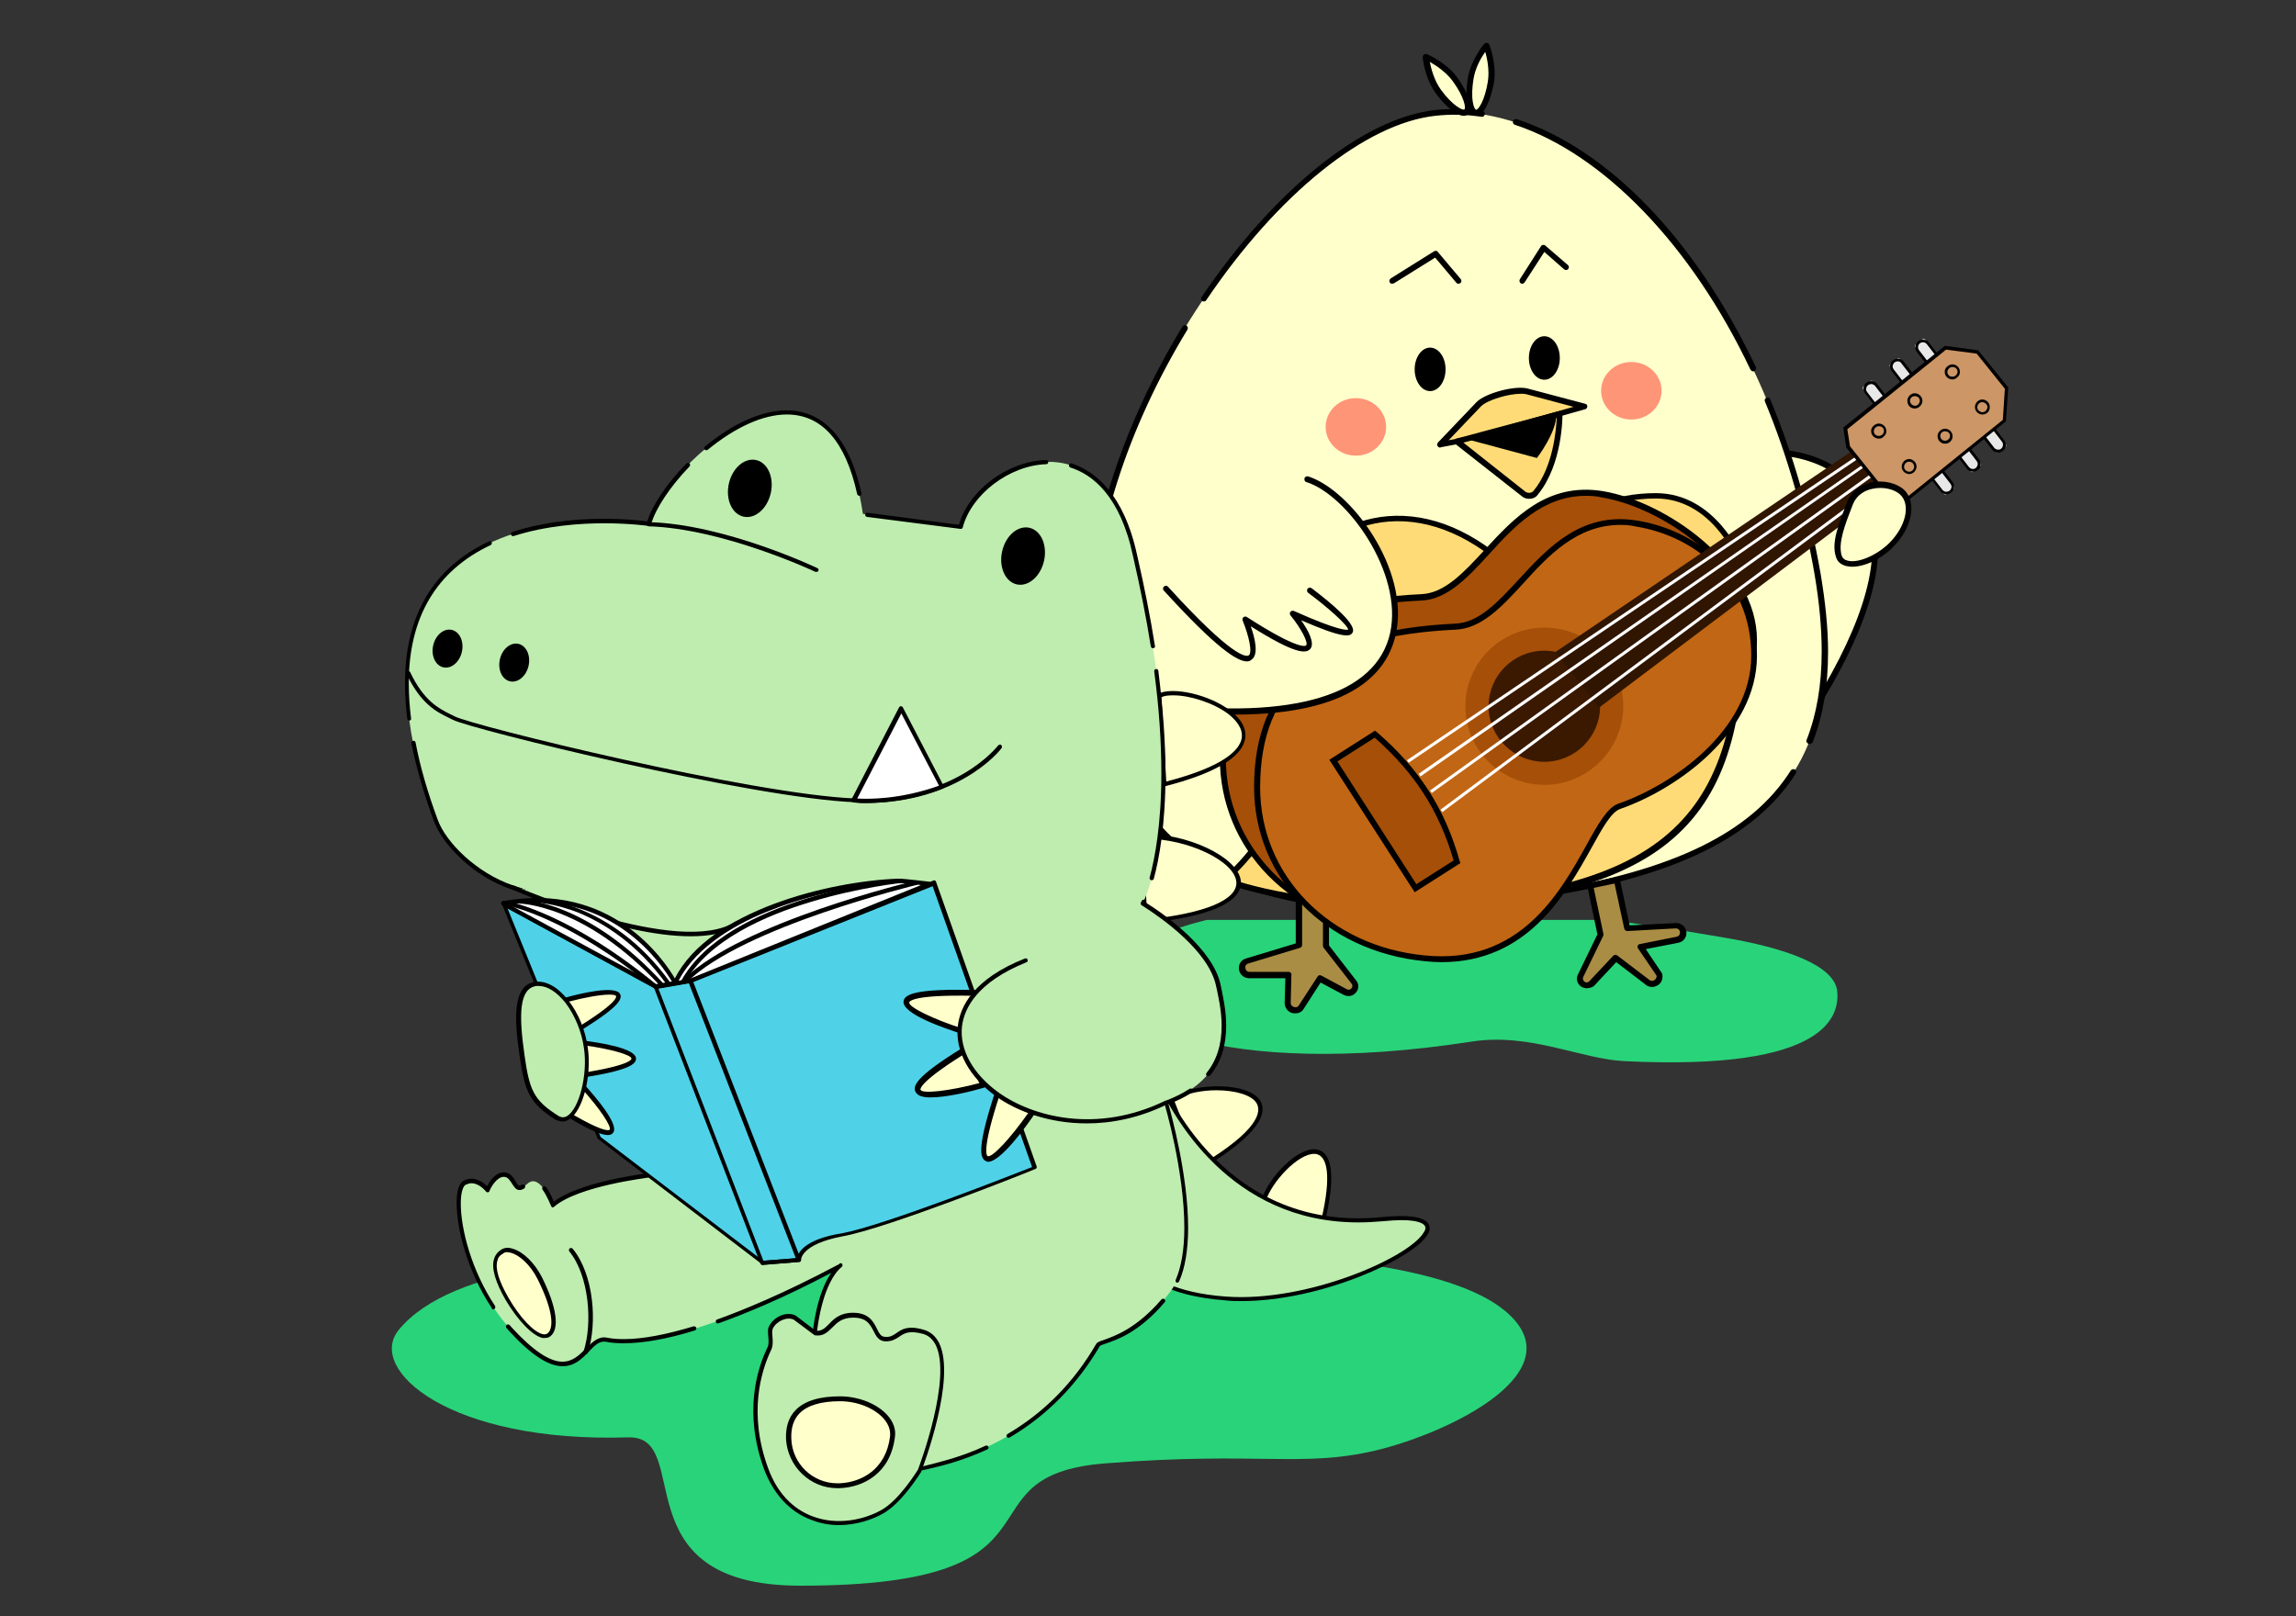 <svg xmlns="http://www.w3.org/2000/svg" width="375" height="264" fill="none" viewBox="0 0 375 264">
    <rect x="0" y="0" width="375" height="264" fill="#333333" stroke="none"/>
    <g clip-path="url(#clip0)">
        <path fill="#29D37A" d="M300.056 161.793c.416 3.853-1.041 13.234-34.769 11.559-7.079-.335-15.407-4.69-24.984-3.183-81.198 12.564-86.194-39.032 40.807-17.087 11.034 1.843 18.321 4.691 18.946 8.711z"/>
    </g>
    <path fill="#FFC" d="M178.108 102.367c6.858 6.723 10.699 13.882 8.614 16.013-2.085 2.132-9.382-1.584-16.24-8.252-6.858-6.668-9.601-16.942-9.601-16.942s10.369 2.514 17.227 9.181z"/>
    <path fill="#000" d="M184.968 119.473c-1.262 0-2.853-.491-4.773-1.475-3.128-1.585-6.639-4.263-9.986-7.542-6.913-6.722-9.711-17.051-9.766-17.16-.054-.165 0-.329.11-.438.11-.11.274-.164.439-.11.11 0 10.534 2.624 17.392 9.346 3.347 3.279 6.09 6.777 7.736 9.838 1.756 3.279 2.085 5.629.878 6.831-.439.437-1.152.71-2.03.71zM161.65 93.842c.823 2.514 3.621 10.493 9.218 15.903 3.292 3.225 6.748 5.794 9.766 7.378 2.798 1.421 4.937 1.749 5.76.93.823-.82.439-3.006-1.042-5.739-1.591-3.006-4.28-6.394-7.571-9.564-5.597-5.465-13.607-8.143-16.131-8.908z"/>
    <path fill="#E8E8E8" d="M327.561 73.02l-1.153.874c-.109.11-.329.054-.439-.055l-13.167-17.106c-.11-.11-.055-.328.055-.437l1.152-.874c.11-.11.329-.055.439.054l13.167 17.106c.055.164.055.328-.054.437z"/>
    <path fill="#000" d="M326.354 73.95c-.384 0-.768-.164-.988-.492l-12.29-15.959c-.438-.546-.329-1.366.22-1.748.549-.438 1.372-.328 1.756.218l12.289 15.958c.439.547.329 1.367-.219 1.75-.275.163-.494.273-.768.273zm-12.29-18.036c-.165 0-.329.055-.494.164-.329.274-.384.765-.164 1.093l12.289 15.959c.11.164.33.273.549.328.219 0 .439 0 .603-.164.33-.273.385-.765.165-1.093l-12.29-15.959c-.164-.218-.438-.328-.658-.328z"/>
    <path fill="#E8E8E8" d="M323.445 76.19l-1.152.874c-.11.109-.329.054-.439-.055l-13.167-17.106c-.11-.11-.055-.328.055-.437l1.152-.875c.11-.109.329-.054.439.055L323.5 75.752c.11.11.055.328-.055.437z"/>
    <path fill="#000" d="M322.238 77.064c-.384 0-.768-.163-.988-.491l-12.289-15.959c-.22-.273-.274-.6-.274-.929.054-.328.219-.656.493-.82.549-.437 1.372-.328 1.756.219l12.29 15.958c.219.274.274.602.274.93 0 .327-.22.655-.494.82-.219.163-.494.272-.768.272zm-12.29-18.035c-.164 0-.329.055-.493.164-.165.11-.275.328-.33.547-.054.218.055.437.165.601l12.29 15.958c.274.328.768.438 1.097.164.165-.109.274-.328.329-.546.055-.219-.055-.438-.164-.601l-12.29-15.959c-.11-.218-.384-.328-.604-.328z"/>
    <path fill="#FFC" d="M291.679 74.058s28.42 2.022 5.76 39.786l-5.76-39.786z"/>
    <path fill="#000" d="M297.495 114.282h-.11c-.219-.055-.329-.219-.384-.383l-5.761-39.786c0-.164 0-.274.11-.383.11-.11.219-.164.384-.164.384 0 9.327.765 13.277 8.198 3.786 7.269 1.427 18.09-7.077 32.299-.11.164-.275.219-.439.219zm-5.212-39.678l5.486 37.82c7.736-13.28 9.931-23.446 6.364-30.168-3.072-5.957-9.82-7.378-11.85-7.652z"/>
    <path fill="#E8E8E8" d="M319.112 79.851l-1.208.874c-.109.11-.329.055-.438-.054l-13.168-17.106c-.11-.11-.055-.328.055-.438l1.152-.874c.11-.11.329-.055.439.055l13.168 17.106c.109.164.109.328 0 .437z"/>
    <path fill="#000" d="M317.905 80.726h-.165c-.329-.055-.658-.219-.822-.492l-12.29-15.959c-.22-.273-.274-.6-.274-.929.054-.327.219-.655.493-.82.275-.218.604-.273.933-.273.329.055.658.219.823.492l12.29 15.959c.219.273.274.6.274.929-.055.328-.22.656-.494.82-.219.218-.494.273-.768.273zm-12.29-17.98c-.164 0-.329.054-.493.163-.165.11-.275.328-.33.547-.054.218.055.437.165.6l12.29 15.96c.109.163.329.272.548.327.22 0 .439-.055.604-.164.164-.11.274-.328.329-.546.055-.219-.055-.438-.165-.602l-12.289-15.958c-.11-.164-.329-.273-.549-.328h-.11z"/>
    <path fill="#FFC" d="M178.31 107.832c-4.005-35.906 30.669-86.568 56.017-89.356 25.347-2.787 54.48 29.294 62.491 75.42 5.267 30.277-6.42 46.29-44.66 52.247-26.061 4.044-45.318 2.623-57.718-6.23-9.052-6.504-14.429-16.942-16.13-32.081z"/>
    <path fill="#000" d="M227.36 148.712c-14.375 0-25.238-2.787-33.193-8.471-3.895-2.788-7.187-6.395-9.711-10.657-.11-.219-.055-.547.164-.656.22-.11.549-.055.659.164 2.469 4.153 5.651 7.651 9.437 10.384 7.79 5.574 18.489 8.307 32.644 8.307 2.688 0 5.541-.11 8.504-.274.274-.054.494.164.494.438 0 .273-.165.492-.439.492-2.963.218-5.816.273-8.559.273zm14.265-.765c-.22 0-.439-.164-.494-.438 0-.273.165-.491.439-.546 3.292-.328 6.803-.82 10.479-1.366 21.123-3.279 34.016-9.564 40.435-19.73.165-.218.439-.273.658-.164.22.164.275.438.165.656-6.639 10.384-19.696 16.833-41.093 20.167-3.676.601-7.188 1.093-10.589 1.421 0 0 .055 0 0 0zm-59.309-23.227c-.164 0-.384-.11-.439-.274-1.975-4.754-3.346-10.329-4.005-16.559-.219-1.913-.329-3.935-.329-5.957 0-14.592 5.706-32.3 15.581-48.586.11-.218.439-.273.659-.164.219.164.274.438.164.656-9.82 16.122-15.416 33.611-15.416 48.094 0 2.022.109 3.989.329 5.848.713 6.175 2.03 11.64 3.95 16.286.11.218 0 .546-.274.601-.11.055-.165.055-.22.055zm113.186-3.17c-.055 0-.11 0-.165-.055-.219-.109-.384-.382-.274-.601 1.646-4.208 2.469-8.963 2.469-14.483 0-3.771-.384-7.979-1.152-12.515-1.701-9.892-4.445-19.456-8.12-28.31-.11-.218 0-.546.274-.6.219-.11.549 0 .603.272 3.731 8.963 6.474 18.527 8.23 28.529.768 4.59 1.207 8.853 1.207 12.679 0 5.629-.823 10.493-2.524 14.811-.164.163-.329.273-.548.273zm-9.163-60.882c-.164 0-.329-.11-.439-.274-9.601-20.276-23.975-35.195-38.46-40.005-.274-.055-.384-.328-.329-.601.055-.273.384-.383.604-.328 14.978 4.919 29.188 19.675 39.063 40.497.11.219 0 .547-.219.656-.11.055-.165.055-.22.055zm-89.703-11.423c-.11 0-.165 0-.275-.054-.219-.164-.274-.438-.109-.656 11.851-17.543 26.444-29.239 38.076-30.55 2.524-.274 5.157-.22 7.791.163.274.055.438.274.384.547-.055.273-.275.437-.549.383-2.524-.383-5.048-.438-7.517-.164-11.411 1.257-25.731 12.788-37.417 30.113-.11.164-.22.218-.384.218zM227.378 46.35c-.164 0-.329-.055-.384-.22-.164-.218-.055-.491.165-.655l7.077-4.427c.22-.11.494-.11.604.11l3.731 4.426c.164.219.164.492-.055.656-.22.164-.494.164-.659-.055l-3.456-4.099-6.748 4.209c-.11 0-.22.054-.275.054zM248.665 46.35c-.11 0-.165 0-.275-.055-.219-.164-.274-.438-.164-.656l3.456-5.41c.055-.11.22-.22.329-.22.165 0 .275 0 .384.11l3.676 3.17c.22.164.22.492.055.656-.164.218-.494.218-.658.054l-3.237-2.842-3.182 4.919c-.11.164-.275.273-.384.273zM233.577 63.893c1.394 0 2.524-1.59 2.524-3.553 0-1.962-1.13-3.552-2.524-3.552-1.393 0-2.523 1.59-2.523 3.552s1.13 3.553 2.523 3.553zM252.233 62.034c1.394 0 2.524-1.59 2.524-3.552s-1.13-3.552-2.524-3.552c-1.394 0-2.524 1.59-2.524 3.552s1.13 3.552 2.524 3.552z"/>
    <path fill="#FFDB77" d="M235.223 72.637l6.364-6.668c1.372-1.311 5.87-2.459 7.736-2.076l9.437 2.513-18.984 5.356-4.553.875z"/>
    <path fill="#000" d="M235.224 73.129c-.164 0-.329-.11-.439-.274-.109-.163-.054-.382.055-.546l6.365-6.668c1.481-1.42 6.144-2.678 8.229-2.186l9.492 2.514c.219.055.329.219.329.438 0 .218-.165.382-.329.437L239.943 72.2l-4.664.874c0 .055-.055.055-.055.055zm13.168-8.8c-2.03 0-5.377.985-6.474 2.023l-5.322 5.574 3.127-.6 17.283-4.865-7.791-2.077c-.22-.054-.549-.054-.823-.054z"/>
    <path fill="#FFDB77" d="M248.884 80.725l-10.918-8.58 16.788-4.481s.11 7.979-3.895 12.843c-.494.601-1.372.656-1.975.218z"/>
    <path fill="#000" d="M249.763 81.49c-.384 0-.823-.109-1.152-.382l-10.918-8.58c-.165-.11-.219-.274-.165-.492.055-.164.165-.328.33-.383l16.788-4.481c.165-.055.274 0 .384.054.11.11.165.219.165.383 0 .328.055 8.198-4.005 13.171-.33.492-.878.71-1.427.71zm-.603-1.147c.439.273.987.218 1.316-.164 3.237-3.935 3.676-10.002 3.786-11.914l-15.252 4.044 10.15 8.034z"/>
    <path fill="#FF9577" d="M221.452 74.44c2.728 0 4.938-2.104 4.938-4.7 0-2.595-2.21-4.7-4.938-4.7-2.727 0-4.937 2.105-4.937 4.7 0 2.596 2.21 4.7 4.937 4.7zM266.442 68.538c2.727 0 4.938-2.104 4.938-4.7s-2.211-4.7-4.938-4.7-4.938 2.104-4.938 4.7 2.211 4.7 4.938 4.7z"/>
    <path fill="#000" d="M239.832 71.817l11.192 3.006s3.237-4.208 3.183-7.16l-14.375 4.154z"/>
    <path fill="#AA8D44" d="M212.18 146.417v8.034l-8.449 2.568c-1.317.383-.988 2.296.329 2.296h6.419l-.11 4.536c-.054 1.257 1.591 1.749 2.25.71l3.017-4.645 4.17 2.241c1.043.546 2.14-.711 1.372-1.64l-4.554-5.848v-8.197h-4.444v-.055z"/>
    <path fill="#000" d="M211.577 165.545c-.165 0-.33 0-.549-.055-.713-.218-1.207-.874-1.207-1.639l.11-4.044h-5.926c-.823 0-1.536-.602-1.646-1.421-.109-.82.33-1.585 1.153-1.804l8.12-2.459v-7.706c0-.273.219-.492.493-.492h4.444c.275 0 .494.219.494.492v8.034l4.444 5.738c.494.601.439 1.421-.055 1.968-.494.601-1.262.71-1.975.382l-3.786-2.022-2.743 4.263c-.274.492-.768.765-1.371.765zm1.097-18.691v7.542c0 .219-.165.383-.329.437l-8.449 2.569c-.439.109-.549.492-.494.765.055.273.219.601.658.601h6.419c.11 0 .275.055.33.164.109.11.164.219.109.328l-.109 4.536c0 .437.274.656.548.711.275.109.604.054.823-.328l3.018-4.646c.109-.218.384-.273.603-.164l4.17 2.241c.329.164.603.055.768-.164.165-.164.219-.492 0-.765l-4.554-5.848c-.055-.109-.109-.164-.109-.273v-7.706h-3.402z"/>
    <path fill="#AA8D44" d="M264.082 143.794l1.646 7.869 8.065-.437c1.317.11 1.482 2.022.165 2.296l-6.035 1.202 3.072 4.481c.274 1.203-1.207 2.023-2.085 1.148l-5.102-3.88-4.005 4.208c-.933.765-2.25-.273-1.701-1.312l3.237-6.667-1.701-7.979 4.444-.929z"/>
    <path fill="#000" d="M259.145 161.446c-.329 0-.658-.109-.988-.328-.603-.492-.768-1.257-.439-1.913l3.183-6.558-1.646-7.87c-.055-.273.109-.492.384-.546l4.334-.929c.11 0 .274 0 .384.054.11.055.165.164.22.328l1.591 7.488 7.681-.383c.877.055 1.536.711 1.591 1.53.055.82-.494 1.531-1.317 1.695l-5.322 1.038 2.634 3.935c.054.055.054.109.054.164.165.765-.164 1.53-.823 1.858-.713.383-1.481.273-2.03-.273l-4.663-3.553-3.676 3.935c-.384.219-.768.328-1.152.328zm1.152-16.395l1.591 7.542c0 .109 0 .218-.055.327l-3.237 6.668c-.164.328 0 .601.165.765.219.164.494.219.768 0l3.95-4.208c.165-.164.439-.219.659-.055l5.102 3.881c.329.327.713.327.933.164.219-.11.439-.383.384-.766l-3.018-4.426c-.11-.11-.11-.274-.055-.438.055-.164.22-.273.33-.273l6.035-1.202c.439-.11.548-.437.548-.711 0-.273-.219-.601-.603-.656l-8.01.438c-.22 0-.439-.164-.494-.383l-1.591-7.378-3.402.711z"/>
    <path fill="#FFC" d="M237.638 13.012c1.756 2.404 2.524 4.754 1.811 5.3-.768.547-2.798-.983-4.499-3.333-1.701-2.35-2.03-5.684-2.03-5.684s3.017 1.312 4.718 3.717z"/>
    <path fill="#000" d="M239.065 18.914c-1.262 0-3.128-1.749-4.554-3.662-1.811-2.459-2.14-5.738-2.14-5.902 0-.164.055-.328.22-.437.109-.11.329-.11.493-.055.11.055 3.182 1.367 4.938 3.826 1.646 2.295 2.908 5.137 1.701 5.957-.165.219-.384.273-.658.273zm-5.542-8.799c.22 1.093.713 3.006 1.811 4.536 1.865 2.569 3.566 3.443 3.84 3.225.275-.219 0-2.022-1.92-4.646-1.097-1.475-2.743-2.568-3.731-3.115z"/>
    <path fill="#FFC" d="M243.508 13.395c-.494 2.897-1.591 5.192-2.524 5.028-.933-.164-1.262-2.623-.823-5.574.439-2.952 2.579-5.466 2.579-5.466s1.207 3.06.768 6.012z"/>
    <path fill="#000" d="M241.094 18.914h-.165c-.494-.055-1.097-.492-1.317-2.131-.164-1.093-.109-2.514.11-3.935.494-3.006 2.579-5.575 2.688-5.684.11-.11.275-.164.439-.164.165 0 .329.164.384.273.055.11 1.262 3.225.768 6.23-.493 2.624-1.536 5.411-2.907 5.411zm1.481-10.438c-.658.929-1.646 2.623-1.92 4.481-.22 1.366-.275 2.678-.11 3.662.165 1.038.439 1.311.549 1.311.384 0 1.426-1.53 1.92-4.645.274-1.803-.11-3.771-.439-4.81z"/>
    <path fill="#FFDB77" d="M200.001 143.794c21.562-19.566 10.644-49.46 10.644-49.46 7.352-10.275 22.275-14.92 36.978-.383 0 0 7.242-12.898 22.824-12.898 9.601 0 13.716 10.384 13.716 10.384 1.92 36.999-5.706 53.231-46.58 56.182-23.811 1.694-37.582-3.825-37.582-3.825z"/>
    <path fill="#000" d="M228.64 148.384c-18.16 0-28.694-4.098-28.804-4.153-.165-.055-.275-.219-.275-.383-.054-.164.055-.328.165-.437 21.068-19.128 10.589-48.64 10.479-48.913-.055-.164-.055-.328.055-.438 4.06-5.629 10.04-9.181 16.35-9.728 7.022-.6 14.319 2.46 20.903 8.854 1.591-2.46 9.053-12.625 22.933-12.625 9.821 0 14.101 10.603 14.155 10.712 0 .055.055.11.055.164 1.866 35.961-4.718 53.668-47.073 56.674-3.183.164-6.145.273-8.943.273zm-27.707-4.809c3.127 1.093 16.185 4.973 36.595 3.498 41.477-2.951 47.951-20.276 46.141-55.581-.384-.875-4.389-10.056-13.223-10.056-15.087 0-22.329 12.57-22.384 12.68-.055.108-.22.218-.329.218-.165 0-.275 0-.385-.11-6.528-6.449-13.661-9.564-20.574-9.017-5.98.492-11.631 3.825-15.526 9.127.877 2.95 9.436 30.659-10.315 49.241z"/>
    <path fill="#A54F08" d="M261.722 80.725c-15.307-2.514-19.916 16.396-29.517 16.888-25.128 1.202-32.425 11.641-32.425 26.233s11.412 26.397 27.378 27.927c22.549 2.186 26.389-22.954 31.821-24.867 9.601-3.334 27.597-10.438 27.597-22.352 0-11.915-14.375-22.134-24.854-23.829z"/>
    <path fill="#000" d="M229.847 152.374c-.878 0-1.811-.055-2.798-.164-16.13-1.585-27.817-13.499-27.817-28.419 0-17.161 10.48-25.686 32.919-26.725 3.841-.164 6.968-3.607 10.315-7.214 4.773-5.192 10.204-11.094 19.312-9.618 10.26 1.694 25.183 11.968 25.183 24.32 0 13.116-21.013 20.385-27.926 22.789-1.482.492-2.963 3.225-4.719 6.395-4.169 7.542-10.369 18.636-24.469 18.636zm29.188-71.375c-7.078 0-11.741 5.028-15.856 9.564-3.457 3.77-6.748 7.323-10.973 7.542-22.11 1.038-31.986 9.017-31.986 25.795 0 14.374 11.302 25.96 26.938 27.436 15.472 1.53 22.001-10.22 26.335-17.981 1.921-3.498 3.457-6.23 5.267-6.831 6.749-2.35 27.268-9.51 27.268-21.916 0-11.805-14.429-21.697-24.36-23.336-.932-.219-1.755-.273-2.633-.273z"/>
    <path fill="#C16614" d="M267.318 85.48c-15.307-2.514-19.916 16.396-29.517 16.888-25.128 1.202-32.425 11.64-32.425 26.232 0 14.593 11.412 26.397 27.377 27.928 22.55 2.186 26.39-22.954 31.822-24.867 9.601-3.334 22-12.679 22-24.593 0-11.915-8.778-19.839-19.257-21.588z"/>
    <path fill="#000" d="M235.443 157.183c-.878 0-1.811-.054-2.799-.164-16.13-1.584-27.816-13.499-27.816-28.419 0-17.16 10.479-25.686 32.919-26.724 3.84-.164 6.968-3.607 10.314-7.214 4.774-5.192 10.205-11.095 19.313-9.62 9.766 1.586 19.586 9.019 19.586 22.08 0 12.68-13.332 21.916-22.33 25.031-1.481.492-2.962 3.224-4.718 6.394-4.17 7.487-10.369 18.636-24.469 18.636zm29.187-71.43c-7.077 0-11.741 5.028-15.855 9.564-3.457 3.772-6.749 7.324-10.973 7.542-22.111 1.039-31.986 9.018-31.986 25.796 0 14.374 11.302 25.96 26.938 27.435 15.472 1.531 22.001-10.22 26.335-17.98 1.92-3.498 3.457-6.23 5.267-6.832 8.724-3.005 21.672-11.968 21.672-24.156 0-12.46-9.437-19.565-18.764-21.095-.933-.219-1.756-.274-2.634-.274z"/>
    <path fill="#3A1900" d="M252.231 126.305c6.06 0 10.973-4.894 10.973-10.93 0-6.037-4.913-10.931-10.973-10.931-6.06 0-10.973 4.894-10.973 10.931 0 6.036 4.913 10.93 10.973 10.93z"/>
    <path fill="#A54F08" d="M252.231 106.302c4.993 0 9.108 4.045 9.108 9.073 0 4.973-4.06 9.072-9.108 9.072-4.993 0-9.107-4.044-9.107-9.072 0-4.974 4.06-9.073 9.107-9.073zm0-3.771c-7.132 0-12.893 5.794-12.893 12.844 0 7.104 5.816 12.843 12.893 12.843 7.078 0 12.893-5.793 12.893-12.843 0-7.105-5.761-12.844-12.893-12.844z"/>
    <path fill="#301500" d="M261.174 115.593l47.403-35.742-5.212-6.777-49.323 33.447 7.132 9.072z"/>
    <path fill="#fff" d="M303.094 74.601l-73.295 49.595.277.407 73.295-49.595-.277-.407zM231.987 126.851l-.274-.437 72.421-50.443.274.382-72.421 50.498zM305.385 77.552l-71.823 51.593.288.399 71.824-51.593-.289-.398zM307.117 78.769l-71.844 53.506.296.394 71.844-53.506-.296-.394z"/>
    <path fill="#A54F08" d="M231.162 145.105l-13.441-20.822 6.748-4.318c6.145 5.302 10.753 11.477 13.442 20.823l-6.749 4.317z"/>
    <path fill="#000" d="M231.054 145.761l-13.936-21.642 7.462-4.755.274.219c6.968 6.012 11.138 12.515 13.552 21.095l.109.328-7.461 4.755zm-12.619-21.369l12.893 20.057 6.09-3.88c-2.359-8.088-6.364-14.319-12.893-20.057l-6.09 3.88z"/>
    <path fill="#CC9666" d="M327.779 63.4l-4.774-5.902-5.267-.655-16.349 13.17.439 3.006 6.419 7.925 2.798.93 16.349-13.172.385-5.301z"/>
    <path fill="#000" d="M311.101 82.201l-3.018-1.038-.055-.055-6.474-7.98-.493-3.278 16.569-13.335h.109l5.377.71.055.11 4.828 5.956-.384 5.575-.11.055-16.404 13.28zm-2.689-1.476l2.579.875 16.13-13.007.329-5.083-4.608-5.738-4.993-.656-16.13 13.007.439 2.787 6.254 7.815z"/>
    <path fill="#FFC" d="M302.157 82.31c1.482-3.77 6.694-3.662 8.614-1.803 1.92 1.858 1.043 5.683-1.81 8.58-2.853 2.897-7.791 4.317-8.614 1.804-.713-2.187.494-5.247 1.81-8.58z"/>
    <path fill="#000" d="M302.487 92.585c-.329 0-.603-.055-.932-.11-.878-.218-1.482-.71-1.701-1.53-.768-2.295.439-5.356 1.81-8.853v-.055c.659-1.694 2.085-2.842 3.951-3.224 2.03-.438 4.224.109 5.431 1.257 2.03 2.022 1.262 6.175-1.81 9.236-1.921 2.022-4.664 3.279-6.749 3.279zm.11-10.11c-1.262 3.224-2.414 6.23-1.811 8.252.165.492.494.765 1.043.874 1.701.437 4.773-.929 6.748-2.896 2.689-2.678 3.512-6.23 1.811-7.87-.933-.93-2.853-1.367-4.554-.984-.878.164-2.524.765-3.237 2.623z"/>
    <path fill="#FFC" d="M213.496 78.32c12.509 3.99 33.851 44.105-24.47 37.109z"/>
    <path fill="#000" d="M201.647 116.741c-3.731 0-7.901-.273-12.674-.82-.274-.054-.439-.273-.439-.546.055-.274.275-.438.549-.438 22.275 2.678 35.717-1.42 37.966-11.531 2.14-9.783-6.968-22.517-13.661-24.648-.275-.055-.384-.328-.329-.601.054-.273.329-.383.603-.328 7.023 2.24 16.624 15.248 14.32 25.741-1.372 6.394-7.297 13.171-26.335 13.171z"/>
    <path fill="#000" d="M203.676 108.051c-1.591 0-4.938-2.076-13.607-11.586-.164-.164-.164-.492.055-.656.165-.164.494-.164.659.055 10.479 11.532 12.728 11.477 13.167 11.204.659-.438 0-3.279-.987-5.684-.055-.164-.055-.383.109-.547.165-.109.384-.164.549-.054 8.559 5.52 9.656 4.754 9.711 4.645.384-.437-.823-2.787-2.579-4.919-.109-.164-.109-.382 0-.546.11-.164.384-.219.549-.164 7.571 3.388 8.723 3.115 8.888 3.06 0-.655-3.347-3.661-6.529-6.011-.219-.164-.219-.438-.11-.656.165-.219.439-.219.659-.11 3.456 2.624 7.461 6.012 6.693 7.269-.384.656-1.371 1.039-8.394-2.022 1.152 1.64 2.304 3.771 1.481 4.7-.713.765-2.414.875-9.711-3.716.659 1.858 1.372 4.645.11 5.465-.164.164-.384.273-.713.273z"/>
    <path fill="#CC9666" d="M318.892 61.761c.576 0 1.042-.465 1.042-1.038 0-.574-.466-1.039-1.042-1.039-.576 0-1.042.465-1.042 1.039 0 .573.466 1.038 1.042 1.038z"/>
    <path fill="#000" d="M318.892 61.98h-.11c-.658-.055-1.207-.601-1.152-1.312 0-.328.164-.601.439-.82.274-.218.548-.328.878-.328.658.055 1.207.602 1.152 1.312 0 .328-.165.601-.439.82-.22.218-.494.328-.768.328zm0-2.022c-.22 0-.384.054-.549.218-.165.164-.274.328-.274.547-.055.437.329.82.768.82.219 0 .439-.055.603-.219.165-.164.275-.328.275-.546.054-.438-.33-.82-.768-.82h-.055z"/>
    <path fill="#CC9666" d="M312.747 66.516c.576 0 1.043-.465 1.043-1.038s-.467-1.038-1.043-1.038c-.575 0-1.042.465-1.042 1.038s.467 1.038 1.042 1.038z"/>
    <path fill="#000" d="M312.747 66.734c-.219 0-.493-.054-.713-.218-.274-.164-.439-.492-.494-.82-.055-.328 0-.656.22-.929.384-.546 1.152-.71 1.701-.273.548.382.713 1.147.274 1.694-.22.328-.604.546-.988.546zm0-2.022c-.274 0-.493.11-.658.328-.11.164-.165.383-.11.601.055.219.165.383.329.492.384.274.878.164 1.098-.218.274-.383.164-.875-.22-1.093-.109-.055-.274-.11-.439-.11z"/>
    <path fill="#CC9666" d="M306.876 71.49c.576 0 1.043-.465 1.043-1.039 0-.573-.467-1.038-1.043-1.038-.575 0-1.042.465-1.042 1.038 0 .574.467 1.039 1.042 1.039z"/>
    <path fill="#000" d="M306.876 71.653h-.11c-.658-.055-1.207-.601-1.152-1.312 0-.327.165-.6.439-.82.22-.218.549-.327.878-.327.658.055 1.207.601 1.152 1.311 0 .328-.165.602-.439.82-.164.219-.439.328-.768.328zm0-2.022c-.219 0-.384.055-.549.219-.164.164-.274.328-.274.546-.055.437.329.82.768.82.22 0 .439-.055.604-.219.164-.164.274-.328.274-.546.055-.437-.329-.82-.768-.82h-.055s.055 0 0 0z"/>
    <path fill="#CC9666" d="M323.775 67.555c.576 0 1.042-.465 1.042-1.039 0-.573-.466-1.038-1.042-1.038-.576 0-1.043.465-1.043 1.038 0 .574.467 1.039 1.043 1.039z"/>
    <path fill="#000" d="M323.774 67.718h-.055c-.658-.054-1.207-.6-1.152-1.311.055-.656.604-1.148 1.207-1.148h.055c.659.055 1.207.601 1.152 1.312 0 .655-.548 1.147-1.207 1.147zm0-2.022c-.439 0-.768.328-.823.765-.055.438.33.82.768.875.439.054.823-.328.878-.765.055-.438-.329-.82-.823-.875.055 0 .055 0 0 0z"/>
    <path fill="#CC9666" d="M317.685 72.31c.576 0 1.042-.466 1.042-1.04 0-.573-.466-1.037-1.042-1.037-.576 0-1.042.464-1.042 1.038 0 .573.466 1.038 1.042 1.038z"/>
    <path fill="#000" d="M317.685 72.473c-.274 0-.494-.055-.713-.219-.275-.164-.439-.492-.494-.765-.055-.328 0-.656.219-.929.384-.546 1.152-.71 1.701-.273.274.164.439.492.494.765.055.328 0 .656-.22.929-.164.273-.493.437-.768.492h-.219zm0-2.022c-.274 0-.494.11-.659.328-.109.164-.164.382-.109.6.055.22.164.383.329.493.164.109.384.164.603.109.22-.055.384-.164.494-.328.275-.382.165-.874-.219-1.093-.11-.055-.275-.11-.439-.11z"/>
    <path fill="#CC9666" d="M311.814 77.228c.576 0 1.042-.465 1.042-1.038 0-.574-.466-1.039-1.042-1.039-.576 0-1.043.465-1.043 1.039 0 .573.467 1.038 1.043 1.038z"/>
    <path fill="#000" d="M311.814 77.446h-.055c-.658-.055-1.207-.601-1.152-1.311.055-.656.604-1.148 1.207-1.148h.055c.659.055 1.207.656 1.152 1.312-.055.6-.548 1.147-1.207 1.147zm0-2.022c-.439 0-.768.328-.823.765-.055.437.33.82.768.875h.055c.439 0 .768-.328.823-.765 0-.492-.329-.875-.823-.875z"/>
    <path fill="#29D37A" d="M65.103 217.289c-5.232 6.458 8.309 18.451 37.484 17.528 10.956-.369-1.662 24.233 28.129 24.233 46.287 0 24.682-18.021 49.857-19.989 25.113-1.968 31.945.738 44.071-2.091 12.125-2.891 32.991-12.977 21.173-22.818-17.727-14.699-91.834-8.918-131.289-8.918-15.018 0-40.685 1.292-49.425 12.055z"/>
    <path fill="#FFC" d="M206.301 196.502c1.846-6.458 14.957-16.729 9.54 4.12l-9.54-4.12z"/>
    <path fill="#000" d="M215.842 200.929c.061 0 .123 0 .123-.061.062-.062.185-.123.185-.246 2.462-9.656.923-12.301-.862-12.793-3.016-.8-8.186 4.428-9.356 8.487-.061.185.062.308.185.431l9.54 4.121c.062.061.123.061.185.061zm-1.231-12.424c.185 0 .369 0 .492.062 2.032.553 2.216 4.736.493 11.563l-8.925-3.814c1.108-3.382 5.355-7.811 7.94-7.811z"/>
    <path fill="#FFC" d="M191.283 179.465c6.893-3.874 26.405-1.537 4.554 11.378l-4.554-11.378z"/>
    <path fill="#000" d="M195.777 191.212c.062 0 .123 0 .185-.062 10.094-5.966 10.956-9.41 9.91-11.255-1.785-3.137-10.464-3.075-14.773-.738-.123.062-.184.246-.123.431l4.555 11.378c.062.061.123.184.185.184 0 .062.061.062.061.062zm2.893-13.1c3.078 0 5.848.799 6.586 2.152.739 1.292.493 4.305-9.294 10.148l-4.247-10.763c2.031-1.045 4.616-1.537 6.955-1.537z"/>
    <path fill="#BEEDAF" d="M188.944 175.344s9.232 26.57 36.869 23.802c20.435-2.029-5.971 14.454-25.605 12.977-9.787-.738-12.742-4.059-12.742-4.059l1.478-32.72z"/>
    <path fill="#000" d="M202.732 212.553c13.11 0 28.067-6.95 30.406-10.824.554-.861.369-1.476.123-1.845-.739-1.107-3.262-1.477-7.571-1.046-27.021 2.706-36.438-23.31-36.5-23.617-.061-.185-.184-.246-.369-.246s-.308.184-.308.307l-1.477 32.72c0 .061 0 .184.062.246.123.123 3.2 3.444 12.987 4.182.985.123 1.785.123 2.647.123zm26.159-13.223c2.893 0 3.631.615 3.816.923.185.307.123.676-.185 1.107-2.4 4.059-18.957 11.439-32.314 10.455-8.556-.615-11.879-3.321-12.433-3.875l1.354-31.059c2.339 5.228 11.694 22.818 32.683 22.818 1.293 0 2.586-.061 3.94-.184 1.292-.123 2.339-.185 3.139-.185zM107.081 184.569h.123c.185-.061.247-.246.185-.43l-1.785-4.798c-.062-.184-.246-.246-.431-.184-.184.061-.246.246-.184.43l1.785 4.798c.061.123.184.184.307.184z"/>
    <path fill="#FFC" d="M189.312 113.657c5.294-2.707 27.76 7.503.8 14.453l-.8-14.453z"/>
    <path fill="#000" d="M190.114 128.478h.061c8.125-2.091 12.557-4.674 13.172-7.688.308-1.599-.492-3.259-2.462-4.735-3.385-2.584-9.356-3.937-11.756-2.707-.123.062-.185.185-.185.308l.8 14.453c0 .123.062.185.123.246.124.062.185.123.247.123zm1.538-14.884c2.709 0 6.525 1.231 8.925 3.014 1.17.923 2.524 2.337 2.216 4.059-.369 1.845-2.831 4.552-12.31 7.012l-.8-13.777c.492-.246 1.169-.308 1.969-.308z"/>
    <path fill="#FFC" d="M186.296 136.659c12.065-.615 28.56 11.132.801 13.838l-.801-13.838z"/>
    <path fill="#000" d="M186.79 150.865l.369-.061c13.11-1.292 15.695-4.428 15.511-6.827-.308-3.936-9.048-8.057-16.311-7.688h-.37l.801 14.576zm.43-13.838c6.709 0 14.465 3.629 14.711 7.073.185 2.891-5.047 5.105-14.526 6.089l-.739-13.162h.554z"/>
    <path fill="#BEEDAF" d="M133.116 217.782s.677-8.057 4.186-11.071c.246-.185-25.975 14.515-38.285 12.239-3.878-.738-4.555 10.333-15.573-1.722-8.31-9.041-9.91-22.879-7.57-23.986 2.092-.984 3.754 1.23 3.754 1.23s1.046-2.583 2.647-2.522c2.031 0 1.539 3.629 3.816 1.476 2.154-2.029 4.124 3.506 4.124 3.506 4.062-3.506 15.572-4.859 15.572-4.859l.924-7.934c-4.494-10.394-4.494-26.262-5.232-33.15 0 0-6.34-2.153-17.788-5.966-6.217-2.091-11.141-7.196-12.557-10.886-20.927-57.198 34.838-48.588 34.838-48.588 2.524-9.84 30.099-34.626 34.961-1.599l15.942 2.091c2.708-10.455 23.39-19.25 28.498 4.736 9.664 41.515 1.293 56.706 1.293 56.706 0 .062 10.833 6.458 12.372 13.346 1.169 5.29 3.2 14.823-8.679 19.251 0 0 6.894 22.941.739 30.998-6.156 8.057-11.326 7.811-11.757 8.61-10.956 18.759-28.867 19.558-30.16 20.604l-16.065-22.51z"/>
    <path fill="#000" d="M149.181 240.66c.062 0 .123 0 .185-.061.184-.123 1.046-.369 1.969-.554 2.155-.492 5.786-1.353 9.91-3.259.185-.062.246-.308.185-.431-.062-.185-.308-.246-.431-.185-4.063 1.907-7.694 2.707-9.787 3.26-.985.246-1.539.369-1.908.492l-12.249-17.221c-.123-.184-.307-.184-.492-.061s-.185.307-.062.492l12.434 17.467s.061.061.246.061c-.062 0-.062 0 0 0zm15.572-5.781c.062 0 .124 0 .185-.062 6.032-3.567 10.956-8.549 14.711-14.945.061-.061.492-.246.923-.369 1.785-.615 5.417-1.783 9.664-6.765.123-.123.123-.369-.062-.492-.123-.123-.369-.123-.492.061-4.124 4.797-7.694 5.966-9.356 6.581-.739.246-1.108.369-1.293.677-3.631 6.273-8.494 11.193-14.464 14.699-.185.123-.246.307-.123.492.061.061.184.123.307.123zm-72.876-11.686c1.97 0 3.2-1.23 4.308-2.398.924-.984 1.724-1.784 2.77-1.599.862.184 1.908.246 2.955.246 3.077 0 7.016-.677 11.571-2.092.185-.061.308-.246.246-.43-.061-.185-.246-.246-.43-.246-4.494 1.353-8.31 2.091-11.387 2.091-1.047 0-1.97-.061-2.832-.246-1.354-.246-2.339.738-3.385 1.784-1.046 1.045-2.154 2.152-3.816 2.152-2.093 0-4.801-1.783-8.248-5.535-.123-.123-.246-.308-.37-.431-.123-.123-.369-.184-.492-.061s-.185.369-.061.492c.123.123.246.307.369.43 3.631 3.998 6.524 5.843 8.802 5.843zm42.47-3.321c.062 0 .123 0 .185-.061.184-.123.184-.308.061-.492l-1.169-1.661c.123-1.046.923-8.057 4.062-10.702.062-.061.123-.123.123-.246 0-.246-.184-.43-.431-.307 0 0-.061 0-.061.061-.062.062-.185.123-.431.246-8.679 4.613-15.449 7.381-19.573 8.857-.185.061-.247.246-.185.43.062.185.246.246.431.185 3.939-1.415 10.279-3.936 18.404-8.242-2.462 3.568-3.016 9.595-3.016 9.841 0 .062 0 .185.061.246l1.231 1.784c.123 0 .185.061.308.061zm-53.796-5.966c.062 0 .123 0 .185-.061.184-.123.184-.308.123-.492-3.878-5.843-5.601-12.608-5.601-16.729 0-1.968.43-2.891.8-3.075.308-.123.615-.246.923-.246 1.354 0 2.4 1.353 2.4 1.353.062.123.185.123.308.123.124 0 .247-.123.247-.185.246-.676 1.23-2.337 2.339-2.337.677 0 .984.554 1.354 1.107.307.492.615 1.046 1.23 1.046.247 0 .432-.062.74-.246.184-.123.246-.308.123-.492-.124-.185-.308-.246-.493-.123-.492.307-.677.061-1.046-.615-.37-.615-.862-1.415-1.908-1.415-1.355 0-2.34 1.476-2.709 2.276-.492-.492-1.415-1.23-2.585-1.23-.43 0-.861.123-1.23.307-.986.492-1.17 2.276-1.17 3.69 0 4.244 1.785 11.194 5.724 17.098 0 .185.123.246.246.246zm111.716-4.366c.123 0 .246-.062.308-.185.984-2.214 1.477-5.166 1.477-8.795 0-8.487-2.708-18.328-3.201-20.173 1.416-.554 2.708-1.169 3.816-1.907.185-.123.185-.307.123-.492-.123-.184-.307-.184-.492-.123-1.108.738-2.462 1.415-3.939 1.968-.185.062-.246.247-.185.431.062.123 3.262 11.009 3.262 20.296 0 3.567-.492 6.396-1.415 8.549-.062.185 0 .369.184.431h.062zM90.215 197.239c.061 0 .184 0 .246-.062 3.94-3.444 15.265-4.735 15.388-4.797.184 0 .308-.123.308-.307l.923-7.934v-.185c-.739-1.783-1.477-3.813-2.031-6.089-.062-.184-.247-.307-.431-.246-.185.062-.308.246-.246.431.554 2.276 1.292 4.305 2.031 6.089l-.862 7.565c-1.723.246-11.08 1.537-15.08 4.612-.246-.553-.677-1.599-1.293-2.398-.123-.123-.307-.185-.492-.062-.123.123-.185.308-.062.492.8 1.107 1.355 2.645 1.416 2.706.062.123.123.185.246.246-.123-.061-.123-.061-.061-.061zm107.222-21.465c.123 0 .185-.061.246-.123 1.785-2.214 2.586-4.858 2.586-8.118 0-2.522-.554-4.92-.924-6.704-1.292-5.843-8.925-11.317-12.248-13.408.061-.184 0-.369-.185-.43-.185-.062-.369 0-.431.184l-.123.246c-.062.062-.062.185-.062.246.062.123.062.185.308.308 3.201 2.029 10.772 7.38 12.003 13.038.369 1.723.923 4.06.923 6.581 0 3.076-.8 5.597-2.462 7.688-.123.123-.123.369.061.492h.308zm-93.681-1.476h.062c.184-.061.307-.184.246-.369-1.17-6.15-1.539-12.546-1.908-17.651-.123-2.091-.246-3.875-.37-5.29 0-.123-.123-.246-.246-.307 0 0-3.631-1.23-10.34-3.506-.185-.061-.37.062-.431.185-.062.184.061.369.184.43 5.786 1.968 9.295 3.137 10.156 3.444.123 1.354.247 3.076.37 5.044.307 5.166.738 11.501 1.908 17.713.061.184.184.307.369.307zM87.26 146.499c.123 0 .246-.062.308-.246.062-.185-.061-.369-.185-.431l-3.57-1.168c-5.97-2.03-10.956-7.012-12.31-10.702-1.662-4.49-2.893-8.733-3.631-12.67-.062-.184-.185-.307-.431-.246-.185.062-.308.246-.246.431.8 3.936 2.03 8.241 3.693 12.731 1.415 3.752 6.34 8.98 12.74 11.132l3.57 1.169h.062zm100.883-2.706c.123 0 .308-.123.308-.246.861-3.199 1.908-8.795 1.908-17.16 0-5.166-.431-10.824-1.17-16.79 0-.185-.184-.308-.369-.308s-.308.185-.308.369c.8 5.966 1.17 11.563 1.17 16.729 0 8.242-1.047 13.777-1.908 16.975-.062.185.061.369.246.431h.123zM66.825 117.715c.062 0 .062 0 0 0 .246 0 .37-.184.308-.369-.246-1.968-.37-3.936-.37-5.72 0-10.763 4.494-18.39 13.357-22.571.185-.062.246-.308.185-.43-.062-.185-.308-.247-.43-.185-9.11 4.305-13.727 12.116-13.727 23.186 0 1.845.123 3.814.37 5.782 0 .184.184.307.307.307zm121.503-11.808c.246-.062.369-.185.307-.369-.738-4.675-1.723-9.656-2.893-14.761-2.215-10.271-7.016-13.838-10.709-15.069-.185-.061-.37.062-.431.246-.062.185.061.37.246.431 3.508 1.107 8.125 4.551 10.217 14.515 1.17 5.104 2.155 10.025 2.893 14.699.062.185.185.308.37.308zM83.752 87.579h.123c5.355-1.722 10.956-2.091 14.772-2.091 4.247 0 7.263.43 7.325.43.185 0 .308-.062.369-.246.677-2.522 3.078-6.15 6.278-9.471.124-.123.124-.37 0-.492-.123-.124-.369-.124-.492 0-3.201 3.26-5.601 6.826-6.401 9.471-.862-.123-3.57-.43-7.079-.43-5.478 0-10.648.737-14.957 2.152-.184.062-.246.246-.246.43.062.124.185.247.308.247zm73.184-1.169c.124 0 .308-.123.308-.246 1.416-5.412 7.633-10.148 13.665-10.332.184 0 .307-.185.307-.37 0-.184-.184-.307-.369-.307-6.278.184-12.618 4.92-14.218 10.579l-14.957-1.969c-.185 0-.37.123-.37.308 0 .184.123.369.308.369l15.326 1.968s-.061 0 0 0zm-16.557-5.412h.062c.184-.062.307-.246.246-.43-2.462-11.194-8.002-13.531-12.187-13.531-4.001 0-8.741 2.09-13.357 5.904-.123.123-.185.307-.062.492.124.123.308.184.493.061 4.493-3.69 9.048-5.781 12.926-5.781 5.724 0 9.602 4.367 11.51 13.039.061.123.184.246.369.246z"/>
    <path fill="#000" d="M141.303 131.184c7.755 0 13.233-2.275 16.557-4.243 3.878-2.276 5.663-4.613 5.724-4.736.123-.123.062-.369-.061-.492s-.37-.062-.493.061c0 0-1.785 2.338-5.539 4.552-3.447 2.029-9.356 4.428-17.727 4.12-16.804-.615-62.72-11.931-65.49-13.407l-.74-.369c-1.846-.923-4.308-2.153-6.524-6.827-.061-.185-.308-.246-.43-.185-.185.062-.247.308-.185.431 2.339 4.92 4.924 6.212 6.832 7.134l.739.369c2.77 1.476 48.933 12.854 65.798 13.469.554.123 1.046.123 1.539.123zM166.075 95.47c-1.892-.418-2.968-2.827-2.404-5.38.564-2.555 2.555-4.287 4.447-3.87 1.892.418 2.969 2.826 2.405 5.38-.564 2.554-2.556 4.286-4.448 3.87zM121.444 84.405c-1.892-.417-2.968-2.826-2.404-5.38.564-2.554 2.555-4.286 4.447-3.87 1.892.418 2.969 2.827 2.405 5.38-.564 2.555-2.555 4.287-4.448 3.87z"/>
    <path fill="#fff" d="M153.797 128.541l-6.586-12.732-7.756 15.007c0-.061 6.463.677 14.342-2.275z"/>
    <path fill="#000" d="M141.364 131.185c2.524 0 7.263-.308 12.557-2.338.061-.061.184-.123.184-.184.062-.062 0-.185 0-.308l-6.647-12.792c-.062-.123-.185-.185-.308-.185s-.246.062-.308.185l-7.755 15.006c-.062.123-.062.246 0 .308.061.123.123.185.246.185.123.061.8.123 2.031.123zm12.003-2.83c-6.34 2.276-11.695 2.214-13.357 2.091l7.202-13.899 6.155 11.808zM83.304 111.308c-1.294-.287-2.038-1.891-1.662-3.583.377-1.691 1.731-2.828 3.025-2.541 1.295.288 2.039 1.892 1.662 3.583-.376 1.691-1.73 2.829-3.025 2.541zM72.414 109.023c-1.294-.288-2.038-1.892-1.662-3.583.376-1.691 1.73-2.829 3.025-2.541 1.294.287 2.038 1.891 1.662 3.583-.377 1.691-1.731 2.828-3.025 2.541zM133.363 93.421c.123 0 .246-.061.307-.184.062-.185 0-.37-.184-.43-.123-.062-15.142-7.197-27.514-7.504-.184 0-.308.123-.369.308 0 .184.123.368.308.368 12.248.37 27.144 7.38 27.267 7.442h.185z"/>
    <path fill="#4FD2E8" d="M152.505 144.223l-39.762 15.929-5.663.984-24.928-13.53 15.634 38.316 26.713 20.419 5.971-.492s-.308-2.829 7.017-4.182c7.324-1.353 31.452-10.947 31.452-10.947l-16.434-46.497z"/>
    <path fill="#000" d="M124.5 206.649l6.032-.492c.061 0 .184-.062.246-.123.061-.062.061-.185.061-.246 0 0-.061-2.522 6.771-3.813 7.263-1.292 30.529-10.579 31.514-11.009.185-.062.246-.246.185-.431l-16.434-46.496c0-.062-.123-.185-.185-.185-.061-.061-.185-.061-.246 0l-39.762 15.929-5.478.923-24.805-13.469c-.124-.062-.308-.062-.37.061-.123.123-.123.246-.061.369l15.634 38.317c0 .061.061.123.123.123l26.713 20.419c-.062.123 0 .123.062.123zm5.662-1.107l-5.539.43-26.529-20.234-15.203-37.333 24.066 13.101c.062.061.124.061.247.061l5.662-.984 39.455-15.806 16.249 45.881c-2.831 1.107-24.312 9.595-31.083 10.825-6.155.984-7.14 3.198-7.325 4.059z"/>
    <path fill="#000" d="M124.5 206.649l6.032-.492c.123 0 .185-.062.246-.185.062-.061.062-.184 0-.307l-17.727-45.697c-.061-.123-.184-.246-.369-.185l-5.663.985c-.123 0-.184.061-.246.184-.061.062-.061.185 0 .308l17.419 45.143c.062.184.185.246.308.246zm5.478-1.107l-5.294.43-17.172-44.528 4.985-.861 17.481 44.959z"/>
    <path fill="#FFC" d="M168.632 181.617s-13.418 19.742-5.478-3.813c0 0 2.154 2.521 5.478 3.813z"/>
    <path fill="#000" d="M161.369 189.797c2.032 0 6.032-5.474 7.694-7.934.062-.123.123-.246.062-.369-.062-.123-.123-.246-.246-.308-3.201-1.23-5.294-3.628-5.294-3.69-.123-.123-.246-.184-.431-.184-.184.061-.307.123-.369.307-3.262 9.779-2.77 11.563-1.785 12.055.062.061.185.123.369.123zm6.586-7.995c-2.892 4.12-5.909 7.38-6.647 7.072-.123-.061-1.046-.861 2.031-10.209.8.799 2.401 2.214 4.616 3.137z"/>
    <path fill="#FFC" d="M157.614 168.578s-22.835-7.072 2.032-6.396c0 .062-1.785 2.829-2.032 6.396z"/>
    <path fill="#000" d="M157.614 169.07c.062 0 .185 0 .247-.061.123-.062.184-.185.184-.369.246-3.444 1.97-6.15 1.97-6.15.061-.123.123-.308 0-.492-.062-.123-.246-.247-.369-.247-10.28-.307-11.88.739-12.064 1.784-.37 2.091 6.77 4.49 9.848 5.474.061.061.123.061.184.061zm1.231-6.396c-.492.984-1.415 2.952-1.661 5.351-4.801-1.538-8.802-3.506-8.679-4.244 0-.184.492-1.291 10.34-1.107z"/>
    <path fill="#FFC" d="M160.63 177.25s-23.02 6.335-1.724-6.457c0 0 0 3.321 1.724 6.457z"/>
    <path fill="#000" d="M152.013 179.28c2.647 0 6.648-.984 8.741-1.599.123-.062.246-.123.307-.246.062-.123.062-.246 0-.431-1.662-3.013-1.662-6.211-1.662-6.273 0-.184-.061-.307-.246-.43-.123-.062-.308-.062-.492 0-8.864 5.289-9.602 7.011-9.171 7.995.307.738 1.231.984 2.523.984zm7.94-2.337c-4.862 1.291-9.294 1.783-9.602 1.107-.061-.123-.246-1.353 8.125-6.458.123 1.107.431 3.198 1.477 5.351z"/>
    <path fill="#BEEDAF" d="M190.36 180.142c-24.066 11.624-48.256-13.101-22.897-23.249z"/>
    <path fill="#000" d="M177.495 183.524c4.063 0 8.494-.861 13.049-3.075.185-.062.246-.308.185-.431-.062-.184-.308-.246-.431-.184-11.141 5.412-21.605 2.644-27.206-1.354-4.185-3.013-6.401-7.011-5.97-10.824.369-2.952 2.462-7.196 10.525-10.456.185-.061.246-.246.185-.43-.062-.185-.246-.246-.431-.185-8.371 3.321-10.587 7.811-10.956 11.009-.493 4.06 1.846 8.365 6.216 11.502 3.447 2.46 8.679 4.428 14.834 4.428z"/>
    <path fill="#FFC" d="M95.138 177.497s13.11 14.269-4.063 3.629c0 0 2.401-1.23 4.063-3.629z"/>
    <path fill="#000" d="M99.263 185.43c.431 0 .677-.123.862-.369 1.108-1.291-2.955-5.965-4.678-7.872-.062-.062-.185-.123-.308-.123s-.246.061-.307.184c-1.54 2.338-3.878 3.506-3.878 3.506-.123.062-.185.185-.185.308s.062.246.185.307c4.985 3.198 7.263 4.059 8.31 4.059zm-4.062-7.38c2.77 3.075 4.74 6.027 4.37 6.519-.062.062-.862.677-7.694-3.505.739-.431 2.154-1.415 3.324-3.014z"/>
    <path fill="#FFC" d="M95.201 170.363s19.266 2.337-.738 5.412c0 0 1.046-2.522.738-5.412z"/>
    <path fill="#000" d="M94.462 176.143c.061 0 .061 0 0 0 8.371-1.23 9.417-2.337 9.417-3.198 0-1.722-6.094-2.644-8.679-2.952-.123 0-.246 0-.308.123-.061.062-.123.185-.123.308.308 2.767-.677 5.166-.677 5.227-.061.123-.061.246.062.369.123.062.184.123.308.123zm1.108-5.35c4.062.553 7.57 1.537 7.57 2.152 0 .123-.246 1.107-8.124 2.337.307-.861.738-2.521.553-4.489z"/>
    <path fill="#FFC" d="M92.246 163.413s18.711-5.167 1.416 5.227c0 0 0-2.644-1.416-5.227z"/>
    <path fill="#000" d="M93.663 169.009c.061 0 .123 0 .184-.062 7.202-4.305 7.817-5.719 7.448-6.519-.677-1.538-6.648-.123-9.171.615-.123 0-.185.123-.246.246-.062.123-.062.246 0 .308 1.354 2.46 1.354 5.043 1.354 5.043 0 .123.061.246.184.307.124.062.185.062.247.062zm5.847-6.52c.616 0 1.046.062 1.108.247.061.123.246 1.107-6.586 5.289-.062-.923-.37-2.645-1.231-4.367 2.77-.738 5.293-1.169 6.709-1.169z"/>
    <path fill="#BEEDAF" d="M95.693 171.223c-.8-5.781-4.74-10.947-8.186-10.517-3.447.431-3.078 5.843-2.278 11.686.8 5.781 1.478 7.565 5.725 10.21 2.954 1.845 5.6-5.597 4.74-11.379z"/>
    <path fill="#000" d="M91.877 183.216c.37 0 .74-.123 1.108-.369 2.216-1.414 3.694-7.073 3.016-11.686-.369-2.829-1.538-5.658-3.2-7.749-1.662-2.153-3.632-3.26-5.417-3.014-3.816.554-3.323 6.52-2.523 12.055.861 5.904 1.6 7.749 5.847 10.456.43.184.8.307 1.17.307zM88 161.075c1.415 0 2.954.984 4.37 2.768 1.539 2.029 2.647 4.735 3.016 7.441.615 4.244-.739 9.718-2.708 11.01-.493.307-.985.307-1.478 0-4.124-2.584-4.739-4.306-5.54-9.964-.922-6.458-.922-10.886 1.97-11.255H88z"/>
    <path fill="#BEEDAF" d="M150.228 240.23s7.878-20.603.554-22.633c-4.001-1.107-3.878 1.292-6.155 1.23-2.278-.061-1.17-3.936-5.294-3.936-3.57 0-3.693 3.198-6.155 2.891l-3.447-2.583c-1.354-.615-3.201.307-3.816 1.66-.369.8.246 2.399-.308 3.567-2.154 4.49-3.508 11.379-.492 19.558 3.693 10.025 13.356 10.087 18.958 6.95 3.139-1.722 6.155-6.704 6.155-6.704z"/>
    <path fill="#000" d="M136.994 249.148c2.832 0 5.417-.861 7.263-1.907 3.139-1.783 6.094-6.642 6.217-6.827v-.061c.246-.615 5.786-15.192 2.893-20.973-.554-1.107-1.416-1.845-2.524-2.153-2.585-.738-3.57-.061-4.431.554-.554.369-.985.677-1.785.615-.739 0-.985-.492-1.416-1.353-.554-1.107-1.293-2.583-3.878-2.583h-.061c-2.032 0-3.078.984-3.878 1.845-.677.676-1.17 1.169-2.154 1.107l-3.324-2.522c-1.662-.738-3.632.369-4.309 1.784-.246.43-.184 1.046-.123 1.661.062.676.123 1.353-.185 1.906-1.661 3.444-3.877 10.579-.492 19.804 1.539 4.059 4.186 6.95 7.694 8.242 1.539.615 3.078.861 4.493.861zm12.926-9.041c-.246.369-3.078 4.981-5.97 6.581-2.709 1.537-7.079 2.583-11.203 1.045-3.324-1.23-5.847-3.936-7.263-7.811-3.324-8.979-1.169-15.929.431-19.312.369-.738.308-1.537.246-2.275-.061-.554-.061-1.046.062-1.292.615-1.23 2.277-1.968 3.385-1.476l3.385 2.522c.062.061.124.061.185.061 1.293.185 2.031-.553 2.77-1.292.8-.799 1.6-1.599 3.385-1.599h.062c2.154 0 2.708 1.107 3.262 2.153.431.861.862 1.722 2.031 1.722.985 0 1.6-.369 2.154-.738.801-.553 1.601-1.107 3.878-.492.923.246 1.601.861 2.093 1.784 2.708 5.412-2.585 19.681-2.893 20.419z"/>
    <path fill="#FFC" d="M128.808 235.003c.185 4.243 3.693 7.872 8.248 7.687 3.816-.123 8.002-2.337 8.74-7.995.431-3.444-4.001-6.212-8.556-6.212-4.554 0-8.617 1.476-8.432 6.52z"/>
    <path fill="#000" d="M136.749 243.12h.308c3.939-.123 8.371-2.398 9.109-8.364.185-1.23-.246-2.46-1.231-3.567-1.662-1.845-4.678-3.075-7.755-3.075-3.324 0-5.786.738-7.263 2.275-1.108 1.169-1.601 2.706-1.539 4.674.246 4.49 3.939 8.057 8.371 8.057zm.431-14.207c2.831 0 5.601 1.107 7.14 2.829.8.923 1.169 1.907 1.046 2.952-.677 5.413-4.739 7.504-8.309 7.627h-.308c-4.001 0-7.386-3.198-7.509-7.319-.062-1.722.369-3.075 1.292-4.059 1.293-1.353 3.57-2.03 6.648-2.03z"/>
    <path fill="#FFC" d="M82.829 212.185c2.339 4.059 5.416 6.888 6.832 5.904 1.17-.799 1.354-3.69-1.477-9.287-1.724-3.383-4.617-5.228-6.094-4.367-1.539.8-2.093 2.953.739 7.75z"/>
    <path fill="#000" d="M88.985 218.58c.308 0 .615-.061.862-.246 1.6-1.168 1.108-4.797-1.354-9.717-1.17-2.276-3.016-4.121-4.74-4.613-.739-.246-1.354-.184-1.847.123-.615.369-1.046.923-1.23 1.599-.431 1.476.246 3.752 1.908 6.643 1.97 3.321 4.37 5.842 6.032 6.211h.369zm-6.155-14.022c.184 0 .43.061.677.123 1.292.369 3.077 1.845 4.308 4.305 2.709 5.412 2.586 8.118 1.6 8.856-.184.123-.43.185-.738.123-1.477-.307-3.755-2.706-5.601-5.904-1.6-2.768-2.216-4.797-1.846-6.089.123-.553.43-.922.923-1.168.184-.185.43-.246.677-.246z"/>
    <path fill="#BEEDAF" d="M120.313 150.866c-9.294 6.027-36.623-5.904-36.623-5.904z"/>
    <path fill="#000" d="M112.804 152.957c3.078 0 5.786-.492 7.694-1.784.185-.123.185-.307.123-.492-.123-.185-.307-.185-.492-.123-9.048 5.904-36.008-5.781-36.254-5.904-.184-.062-.37 0-.43.184-.062.185 0 .369.184.431.8.43 17.542 7.688 29.175 7.688z"/>
    <path fill="#BEEDAF" d="M95.692 220.857c1.54-4.675.924-12.547-2.4-16.668z"/>
    <path fill="#000" d="M95.692 221.225c.123 0 .246-.061.308-.246 1.6-4.797.985-12.792-2.462-16.975-.123-.123-.308-.184-.492-.061-.124.123-.185.307-.062.492 3.262 3.998 3.816 11.808 2.339 16.298-.062.185.062.369.246.431.062.061.062.061.123.061z"/>
    <path fill="#fff" d="M151.767 144.408s-4.063-.553-5.109-.492c-11.449.431-31.268 5.474-36.377 16.729 0 0-8.248-16.729-28.067-12.977l24.928 13.531 5.663-.984 38.962-15.807z"/>
    <path fill="#000" d="M107.081 161.506s.062 0 0 0l5.725-.984 39.085-15.807c.123-.061.246-.184.184-.369 0-.123-.123-.246-.307-.307-.185 0-3.817-.492-5.048-.492h-.123c-11.202.43-30.775 5.227-36.376 16.298-1.724-2.952-10.403-15.929-28.13-12.608-.122 0-.246.123-.246.307 0 .123.062.308.185.369l24.928 13.531c0 .062.062.062.123.062zm2.647-1.169l-2.585.431-23.944-12.978c16.927-2.644 25.113 10.148 26.529 12.547zm40.686-15.745l-37.793 15.314-1.785.308c3.016-5.843 9.971-9.594 15.326-11.624 6.279-2.46 13.911-4.059 20.435-4.305.677-.062 2.524.123 3.817.307z"/>
    <path fill="#000" d="M112.251 160.399c9.232-9.041 37.361-15.807 37.607-15.868l-.184-.677c-1.17.246-28.56 6.888-37.916 16.052l.493.493zM107.943 161.198l.493-.43c-12.434-13.654-23.144-13.839-23.698-13.839v.677c.123 0 10.895.123 23.205 13.592z"/>
    <path fill="#000" d="M106.834 161.444l.431-.553c-14.096-11.625-23.944-13.531-24.067-13.593l-.123.677c.123.061 9.848 1.968 23.759 13.469z"/>
    <path fill="#000" d="M108.927 160.891l.554-.37c-9.663-13.469-22.035-13.776-22.158-13.776v.676s3.078.062 7.263 1.722c3.816 1.599 9.417 4.859 14.341 11.748zM111.881 160.522c3.817-6.95 13.295-11.009 20.497-13.162 7.879-2.399 14.957-3.137 15.018-3.137l-.061-.676c-1.17.123-28.56 3.013-36.069 16.667l.615.308z"/>
    <defs>
        <clipPath id="clip0">
            <path fill="#fff" d="M0 0H118.049V26.133H0z" transform="translate(191.061 150.28)"/>
        </clipPath>
    </defs>
</svg>
